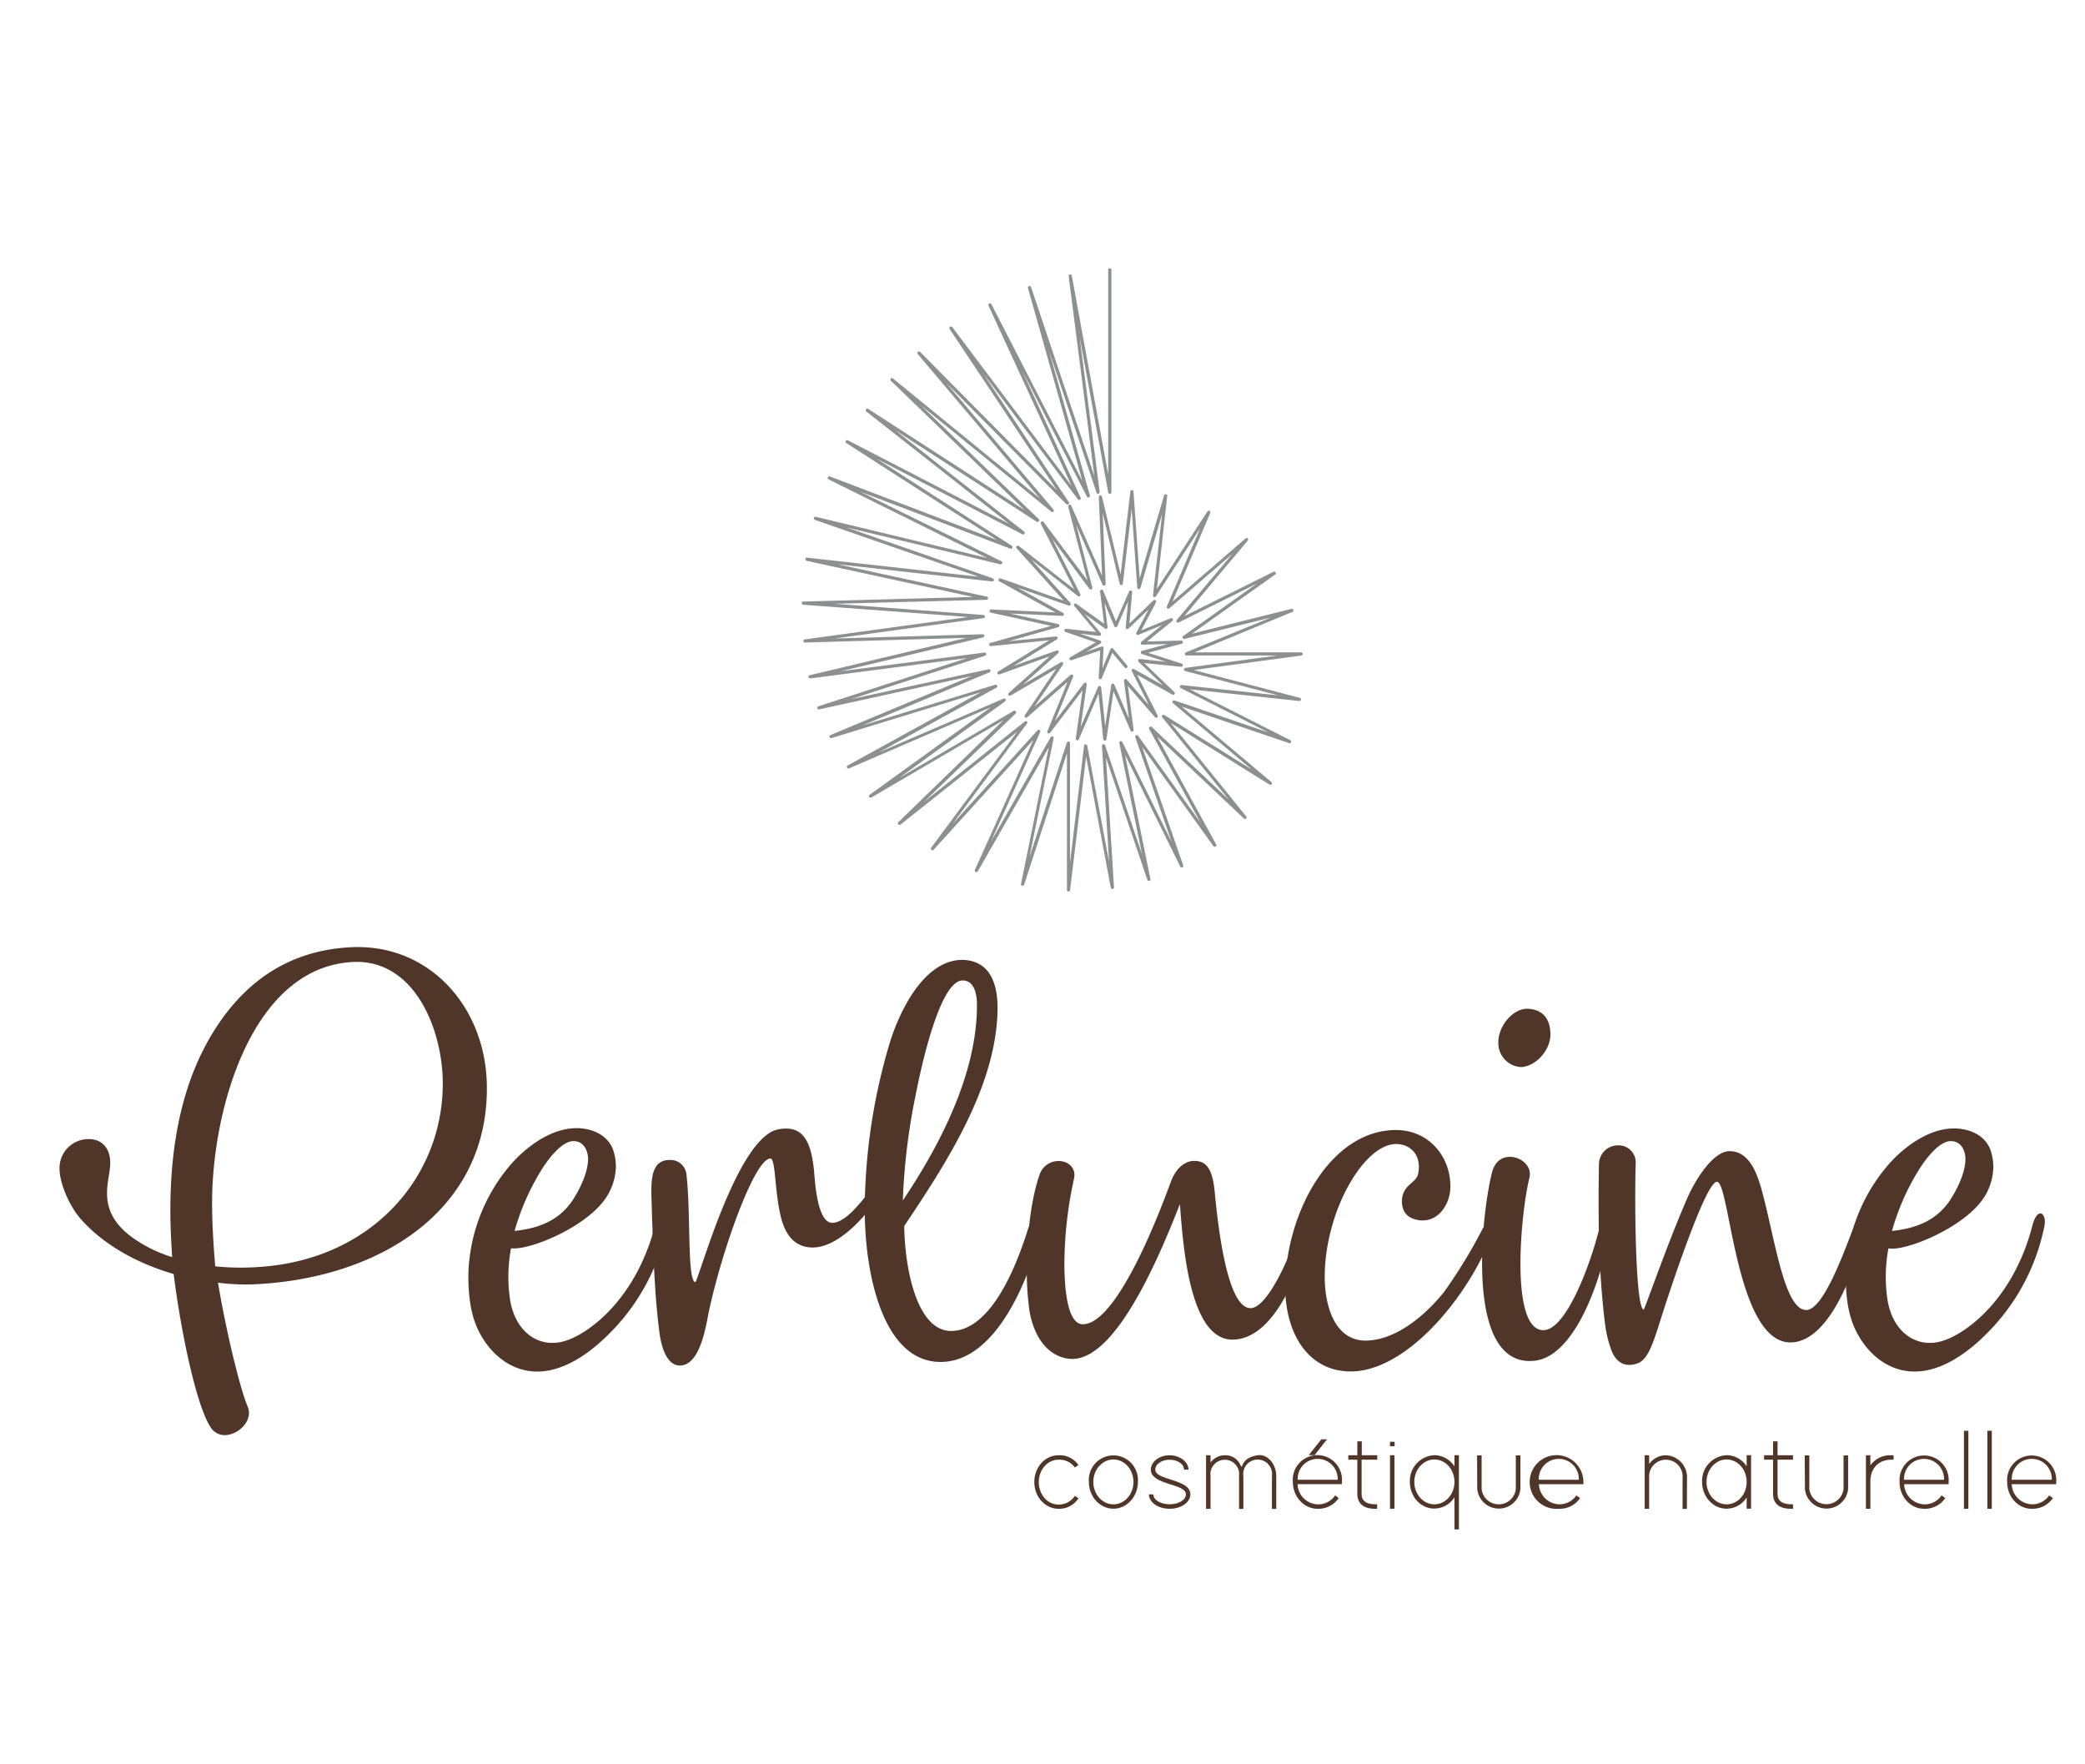 <svg xmlns="http://www.w3.org/2000/svg" width="260" height="220" id="Calque_1" data-name="Calque 1" viewBox="0 0 558 355"><defs><style>.cls-1{fill:#8c9091;}.cls-2{fill:#503629;}</style></defs><title>hisPlan de travail 1sun</title><path class="cls-1" d="M285.94,180h0a.43.43,0,0,1-.4-.43V143l-11.46,35.18a.44.44,0,0,1-.52.29.43.43,0,0,1-.31-.51l7.43-36.53-19,33.17a.44.44,0,0,1-.57.17.43.43,0,0,1-.19-.56l15.63-34.78L249.89,168.8a.43.43,0,0,1-.67-.54l23-31L241,162.1a.43.43,0,0,1-.59-.06.43.43,0,0,1,0-.59l28.09-27.26-35.28,20.64a.43.43,0,0,1-.47-.72l32.42-23.41-37.94,16.35a.43.43,0,0,1-.56-.21.43.43,0,0,1,.18-.56l35.61-19.59-39.91,12.25a.43.43,0,0,1-.53-.27.42.42,0,0,1,.24-.54l37.75-15.78-40.72,8.9a.43.43,0,0,1-.23-.83l39.79-12.89-42,5.44a.45.45,0,0,1-.48-.35.43.43,0,0,1,.33-.5l42-10-43.4,1.26A.43.43,0,0,1,215,113a.42.42,0,0,1,.37-.46l43.75-6L215,103.26a.43.43,0,0,1,0-.86l45.47-1.22-44.6-9.67a.43.43,0,0,1-.33-.49.42.42,0,0,1,.47-.36l45.85,5.09L218.1,80.56a.43.43,0,0,1,.24-.83l45.82,11-42.38-21a.43.43,0,0,1,.34-.79l44.72,17L226.5,60a.42.42,0,0,1-.14-.58.41.41,0,0,1,.56-.16L270,81.55l-38.15-30a.41.41,0,0,1-.08-.58.43.43,0,0,1,.58-.12l41.85,27.07L238.42,43.32a.43.43,0,0,1,0-.59.42.42,0,0,1,.59,0l39.27,32.06L245.61,36.17a.43.43,0,0,1,.63-.58l36.62,37-28.7-43.11a.43.43,0,0,1,.11-.59.44.44,0,0,1,.6.09l31.88,42.4-22.2-48.16a.44.44,0,0,1,.21-.57.43.43,0,0,1,.57.19l24.35,47.32L275.12,18.54a.43.43,0,0,1,.83-.25l16.93,50.55L286,15.35a.43.43,0,0,1,.85-.13l9.73,53.19V13.66a.43.43,0,0,1,.86,0V73.15a.42.42,0,0,1-.39.42.41.41,0,0,1-.46-.35L288.92,31.5l5.38,41.59a.43.43,0,0,1-.83.19L280.8,35.49,291.68,74a.43.43,0,0,1-.26.51.42.42,0,0,1-.54-.2l-17.29-33.6,15.62,33.91a.43.43,0,0,1-.17.55.42.42,0,0,1-.56-.11L263.16,41.4,286,75.75a.43.43,0,0,1-.67.54L253.34,44l28.59,33.77a.44.44,0,0,1,0,.58.43.43,0,0,1-.58,0l-35-28.55L278,80.35a.44.44,0,0,1,0,.58.46.46,0,0,1-.58.1L239.67,56.62l34.42,27.07a.43.43,0,0,1,.1.57.44.44,0,0,1-.56.15l-39-20.22,36.15,23.29a.44.44,0,0,1,.15.56.43.43,0,0,1-.54.21L230.22,73,268,91.63a.43.43,0,0,1,.22.53.45.45,0,0,1-.51.27l-41.12-9.85L265.72,96.2a.43.43,0,0,1-.19.83l-41.35-4.59,39.92,8.65a.45.45,0,0,1,.34.47.42.42,0,0,1-.42.38L223.43,103l39.76,3a.42.42,0,0,1,.4.41.44.44,0,0,1-.38.44l-39.8,5.44L263,111.16a.44.44,0,0,1,.44.37.42.42,0,0,1-.33.47L225,121.06l38.45-5a.45.45,0,0,1,.47.34.43.43,0,0,1-.28.5l-35.88,11.62,36.8-8a.43.43,0,0,1,.25.82l-34,14.23,35.54-10.9a.43.43,0,0,1,.52.24.43.43,0,0,1-.19.54l-31.42,17.29,33.32-14.36a.43.43,0,0,1,.42.74l-28.35,20.47,30.63-17.92a.44.44,0,0,1,.56.11.44.44,0,0,1,0,.57L247.4,155.92l26.87-21.42a.44.44,0,0,1,.57,0,.43.43,0,0,1,0,.56l-19.82,26.74,22.65-24.94a.44.44,0,0,1,.55-.07.43.43,0,0,1,.16.54l-13.12,29.2,15.93-27.84a.43.43,0,0,1,.52-.19.42.42,0,0,1,.27.49l-6.46,31.79,10-30.61a.42.42,0,0,1,.47-.29.43.43,0,0,1,.37.42v32L290.12,141a.44.44,0,0,1,.42-.38.46.46,0,0,1,.43.35l5.85,31.07-1.91-31a.43.43,0,0,1,.35-.45.43.43,0,0,1,.49.28l9.89,29.19-6.08-29.76a.43.43,0,0,1,.81-.28l13.19,26.71-9.72-28a.43.43,0,0,1,.76-.39l16.7,23.25-13.74-25.07a.43.43,0,0,1,.12-.55.41.41,0,0,1,.55,0l20.61,19.44-17.78-22a.41.41,0,0,1,0-.55.43.43,0,0,1,.55-.08l23.44,14.61-21.12-17.78a.43.43,0,0,1-.09-.54.43.43,0,0,1,.51-.2l25.12,8.56L316,125.56a.44.44,0,0,1-.21-.51.4.4,0,0,1,.45-.3l25.92,2.77L317.19,121a.44.44,0,0,1-.33-.44.43.43,0,0,1,.38-.4l24.58-3.31h-24.3a.43.43,0,0,1-.17-.83l22.75-9.33L317,112.41a.44.44,0,0,1-.5-.24.45.45,0,0,1,.14-.53l19.66-14L315.44,108a.43.43,0,0,1-.52-.66l14.89-17.68-16.87,14.57a.43.43,0,0,1-.67-.49l8.93-20.94L309.35,101a.42.42,0,0,1-.5.17.41.41,0,0,1-.28-.45L311,79l-5.8,19.77a.4.4,0,0,1-.46.3.44.44,0,0,1-.38-.39l-1.49-21.08L300.5,97.61a.42.42,0,0,1-.4.38.41.41,0,0,1-.44-.32l-4.55-18.91.79,18.94a.45.45,0,0,1-.34.44.43.43,0,0,1-.49-.25l-7.05-16,4.31,16.77a.43.43,0,0,1-.76.36l-9.95-13.36,7.5,14.76a.43.43,0,0,1-.11.52.42.42,0,0,1-.54,0L276,91.15l10.47,11.64a.42.42,0,0,1,0,.52.41.41,0,0,1-.5.17l-13.66-4.8,12.2,6.76a.43.43,0,0,1,.2.5.42.42,0,0,1-.43.31l-14-.64,12.91,2.82a.43.43,0,0,1,0,.84L270,113l12.58-1.25a.45.45,0,0,1,.45.29.43.43,0,0,1-.19.5l-11.63,7.12,11.57-4.16a.42.42,0,0,1,.51.18.43.43,0,0,1-.08.54l-9.44,8.43,10.13-6a.42.42,0,0,1,.53.08.44.44,0,0,1,.05.54l-7.6,11.21,9.63-8.45a.44.44,0,0,1,.54,0,.42.42,0,0,1,.14.51l-4.86,11.87,7.73-10.11a.43.43,0,0,1,.51-.14.44.44,0,0,1,.26.46L289.21,136l4.66-10.76a.44.44,0,0,1,.83.13l1.08,10.38,1.62-11a.42.42,0,0,1,.36-.37.45.45,0,0,1,.46.26l3.91,9.09-1.32-10.09a.44.44,0,0,1,.25-.45.42.42,0,0,1,.5.11l5.92,6.82-4.56-9.06a.43.43,0,0,1,.6-.57l7.75,4.35-6.56-6.32a.43.43,0,0,1-.09-.49.41.41,0,0,1,.43-.25l7,.75-6.46-2.09a.42.42,0,0,1-.29-.42.43.43,0,0,1,.31-.41l6.88-1.84-6.75.18a.43.43,0,0,1-.42-.28.45.45,0,0,1,.13-.49L311,108.7l-6.33,2.61a.41.41,0,0,1-.48-.11.44.44,0,0,1-.07-.49l3.26-6.19L302,109.67a.42.42,0,0,1-.49.08.44.44,0,0,1-.24-.42l.61-6.9L299,109a.43.43,0,0,1-.4.25h0a.41.41,0,0,1-.39-.26l-2.61-6.23.82,6.48a.43.43,0,0,1-.68.4l-5.45-3.9,4.31,5.14a.44.44,0,0,1,0,.48.45.45,0,0,1-.43.22L289,111l5.43,1.86a.45.45,0,0,1,.29.37.44.44,0,0,1-.22.41l-3.82,2.21,4.1-1.4a.42.42,0,0,1,.4.06.47.47,0,0,1,.17.37l-.31,5.4,2.15-5.14a.41.41,0,0,1,.33-.26.4.4,0,0,1,.39.15l3.73,4.47a.43.43,0,1,1-.66.55l-3.28-3.93-2.84,6.81a.43.43,0,0,1-.49.25.43.43,0,0,1-.33-.44l.41-7.27-7.68,2.63a.44.44,0,0,1-.53-.23.43.43,0,0,1,.18-.55l6.84-4-8.13-2.79a.45.45,0,0,1-.28-.5.43.43,0,0,1,.47-.33l8,.84-5.8-6.93a.44.44,0,0,1,0-.57.43.43,0,0,1,.57,0l7.4,5.3-1.09-8.63a.44.44,0,0,1,.32-.47.43.43,0,0,1,.51.25l3.43,8.21,3.52-8a.43.43,0,0,1,.82.21l-.74,8.37,6.44-6.2a.43.43,0,0,1,.56,0,.42.42,0,0,1,.12.54l-3.94,7.5,7.87-3.25a.43.43,0,0,1,.44.73L307,113.09l9.13-.24a.41.41,0,0,1,.44.37.42.42,0,0,1-.31.47l-9,2.42,9,2.91a.42.42,0,0,1,.28.5.4.4,0,0,1-.46.34l-9.87-1,8.07,7.77a.43.43,0,0,1,.05.57.44.44,0,0,1-.55.12L304.32,122l5.48,10.89a.44.44,0,0,1-.15.55.42.42,0,0,1-.56-.08L301.85,125l1.54,11.74a.44.44,0,0,1-.31.47.42.42,0,0,1-.51-.25L298,126.41l-1.89,12.85a.43.43,0,0,1-.85,0L294,127.09l-5.27,12.18a.44.44,0,0,1-.52.25.42.42,0,0,1-.3-.48l1.82-12.9-8.69,11.39a.44.44,0,0,1-.56.11.41.41,0,0,1-.18-.53l5.4-13.19-10.78,9.45a.43.43,0,0,1-.64-.57l8.41-12.4-12.23,7.17a.42.42,0,0,1-.56-.12.42.42,0,0,1,.06-.57l11-9.83-13.44,4.84a.43.43,0,0,1-.53-.22.42.42,0,0,1,.16-.55l13.62-8.34-15.59,1.55a.43.43,0,0,1-.16-.84l16.31-4.58-16.16-3.54a.43.43,0,0,1-.33-.48.42.42,0,0,1,.44-.37l17.19.79L267.44,97a.44.44,0,0,1-.19-.56.44.44,0,0,1,.54-.23l16.88,5.93-12.62-14a.43.43,0,0,1,.58-.62l14.85,11.59-8.91-17.52a.43.43,0,0,1,.16-.56.42.42,0,0,1,.57.11L291,96.72,285.87,77a.44.44,0,0,1,.28-.51.43.43,0,0,1,.53.23l8.26,18.78-.87-21.07a.44.44,0,0,1,.36-.45.43.43,0,0,1,.48.33l5,20.85,2.6-22.22a.42.42,0,0,1,.42-.38h0a.43.43,0,0,1,.42.4L305,96.18,311.54,74a.42.42,0,0,1,.49-.3.42.42,0,0,1,.34.47L309.62,99l13.54-20.73a.43.43,0,0,1,.75.41l-10.12,23.73,19.56-16.9a.42.42,0,0,1,.58,0,.43.43,0,0,1,0,.58l-17,20.24,23.9-11.89a.43.43,0,0,1,.56.16.44.44,0,0,1-.12.57L319,111l26.61-6.63a.43.43,0,0,1,.51.28.42.42,0,0,1-.24.53L319.7,116h28.54a.43.43,0,0,1,.05.85l-28.79,3.88,28.36,7.45a.44.44,0,0,1,.31.5.41.41,0,0,1-.47.34l-29.25-3.13,26.86,13.61a.43.43,0,0,1,.2.55.41.41,0,0,1-.53.24l-28.73-9.78,24,20.19a.43.43,0,0,1,.07.58.42.42,0,0,1-.57.11L313.33,134.9l20.18,25a.43.43,0,0,1,0,.58.44.44,0,0,1-.59,0l-23.26-21.94,15.82,28.87a.42.42,0,0,1-.15.57.44.44,0,0,1-.58-.11l-19.09-26.58,11,31.72a.43.43,0,0,1-.24.54.42.42,0,0,1-.55-.21l-14.77-29.9,6.78,33.22a.43.43,0,0,1-.31.5.43.43,0,0,1-.51-.28L296,144.24l2.13,34.64a.43.43,0,0,1-.38.45.42.42,0,0,1-.47-.34l-6.61-35.1-4.28,35.68A.43.43,0,0,1,285.94,180Z"></path><path class="cls-2" d="M60.48,325.47a4.42,4.42,0,0,1-4-1.92c-4.2-6.13-8.41-28.1-10-41.19C37.31,279.71,28.3,275,21.93,268c-3.24-3.49-6-9.85-6-13.82a7.75,7.75,0,0,1,7.92-7.92c3,0,5.77,2,5.65,6.72s-4,12.37,5.88,19.58a37,37,0,0,0,10.69,5.28c-.24-4-.48-8.16-.48-12.37,0-16.81,2.76-35.18,13-50.2,7.93-11.65,19-19.21,34.23-20.29,21.62-1.68,37.11,15.61,37.47,36.75.6,32.78-27.38,51.28-60.89,53.32a58.25,58.25,0,0,1-11.05-.36c1.92,11.77,5.77,28.1,7.93,33.14C67.81,321.51,64,325.23,60.48,325.47Zm-3.72-62.21c0,5.65.36,11.29.84,17.05a68.14,68.14,0,0,0,12.25.13c30.15-2.17,49.12-24.62,48.64-50-.36-14.54-8-32.19-23.78-31.59C67.33,200,56.76,238.52,56.76,263.26Z"></path><path class="cls-2" d="M136.76,275.51a41.21,41.21,0,0,0-.24,13.81c1.44,8.77,7.93,13.09,14.78,10.93,6.48-2,19-11.41,24-30.86.6-2.29,1.45-3.25,2.17-3.25s1.44,1.32,1.08,3.25a56.12,56.12,0,0,1-15.62,29.06c-4.92,4.92-12.13,10.33-19.81,10-5.89-.24-10.81-3.85-13.93-8.89-2.4-3.84-3.85-8.53-3.85-17A47,47,0,0,1,136,253.89c4-4.92,11.05-10.56,18.26-10.56,4.2,0,8.4,1.8,9.85,5.88a14.32,14.32,0,0,1,.72,4.44,15.7,15.7,0,0,1-2.05,7.33c-4.56,8.17-19.69,14.53-25.1,14.53Zm1-4.68c5.53-.6,11.65-2.28,15.62-8.41,2.16-3.36,4-7.57,4-10.81,0-2.28-1.2-5-4.2-4.8-2.77.24-6.13,4.2-8.41,7.92A63.71,63.71,0,0,0,137.72,270.83Z"></path><path class="cls-2" d="M222.76,268.67c3.6,0,8.29-6.13,10.69-9.61,1-1.44,2-1.56,2.64-1.2s.48,1.44-.36,2.88c-2.76,4.56-10.57,14.41-18.14,14.53-4.56,0-7.2-2.88-8.52-7.81-1.8-7-1.44-16-2.88-16-4.21,0-12.85,24.14-16.46,40.83-.72,3.49-2.16,13.94-7.32,14.54-3.85.48-5.41-4.93-5.89-8.53-1.32-10-1.68-20.42-2.16-36-.12-4.68-.24-10.45,4.8-10.45a4.29,4.29,0,0,1,4.57,4.09c1.2,10.32.12,28.58,2.4,28.58,1.44-2.52,11.29-38.55,22-40.83a9.86,9.86,0,0,1,2.52-.24c5.4.12,6.6,5.76,7.2,11.16C218.07,256.9,218.56,268.67,222.76,268.67Z"></path><path class="cls-2" d="M242,269.51c.12,11.05,3.25,28,12.49,28.1,11.17,0,18-18.86,20.66-27.38.72-2,1.92-3.13,2.64-3.13s1.2,1.33.6,4.09c-2.52,10.93-11.29,34.71-26.66,34.71s-20.3-23.42-20.3-40.72a157,157,0,0,1,6.73-44.79c2.28-7.45,8.77-22.1,19.46-22.1,7.08.24,9.24,5.88,9.36,12.49C267,231.44,253.75,252,242,269.51Zm-.36-6.85c9.73-14.53,19.82-33.63,19.82-52.24,0-3.6-1-6.61-3.84-6.61-6.37,0-11.53,25.22-12.73,31.47A169.61,169.61,0,0,0,241.62,262.66Z"></path><path class="cls-2" d="M284.86,279.47c0,9,1.32,16.34,4.93,16.34,6.72,0,15.49-16.22,23.54-38.07,1.56-4.21,4.2-5.65,6.24-5.65,3.24,0,4.93,2,5.53,8.41,1.56,16.45,4.44,31,9.6,31,4.21,0,10.09-12.49,12.37-20.05.36-1.32,1.08-1.8,1.68-1.8s1.33.84,1.09,2.28c-1.69,8.77-8.53,28-20.06,28-11.17-.12-13.09-23.78-14-36.27-4.81,12.13-16.57,41.43-28.82,41.43-4.09,0-9.61-3-11.41-12.61a76.91,76.91,0,0,1-.72-13.21c.12-8,1.2-17.29,3.36-23.41a5.33,5.33,0,0,1,5.4-3.73c2.4.12,4.45,1.92,3.85,4.69A108,108,0,0,0,284.86,279.47Z"></path><path class="cls-2" d="M380.11,268c-3.48-.37-4.8-2.29-4.92-4.81-.12-4.68,3.72-5,4.32-7.56,1.08-4.93-1.92-8.05-5.89-8.05-8.52,0-19,17.77-19.09,35.43,0,8.52,3,17.17,10.93,17.17,7,0,14.77-5.28,21-13a138.69,138.69,0,0,0,10.33-16.93,1.53,1.53,0,0,1,1.8-.84,1.34,1.34,0,0,1,.84,1.92c-5.64,15.85-22.45,37.11-37.95,37.11-11.28,0-17.77-10.09-17.53-23.54.48-19.34,12.25-41.07,29.66-41.07,8.65,0,14.66,7,14.54,15.25C388.16,263.26,385.27,268.43,380.11,268Z"></path><path class="cls-2" d="M413.38,297.37c6.37-.6,13.21-20.18,15.13-29.3.36-1.57,1.08-1.93,1.69-1.81s1.08,1.2.84,2.89c-1.69,12.61-8.89,34.82-20.06,36.39-19.58,2.52-14.29-40.48-11.65-50.45.72-2.76,2.52-4,4.56-4.08,3-.12,6.25,2.4,5.41,5.65C406.9,266.38,404,298.21,413.38,297.37ZM401,220.27c0-4.21,3.73-8.77,7.57-8.89,3.36,0,6.36,1.8,6.36,6.85,0,4.44-4.08,8.64-7.92,8.76A6.43,6.43,0,0,1,401,220.27Z"></path><path class="cls-2" d="M427.92,252.93a5.1,5.1,0,0,1,5.16-5,4.59,4.59,0,0,1,4.69,4.56c-.36,9.61-.12,39.39,2.16,39.39,1.2-2.76,6.6-18.37,11.77-30.14,1.8-4.08,6.6-12.25,11.17-12.25,5.64,0,7.68,6.73,9,11.89,3.25,12.37,5.77,30.62,11.53,30.62,4.57,0,10.09-15.49,12.85-22.57.6-1.44,1.33-2.65,2.53-2.17.72.36.6,1.81.12,4-1.56,6.48-8.29,29.42-19.82,29.42-14.65-.24-16.09-43-19.57-43-2.53,0-9.37,19.45-13.7,32.54-2.88,8.77-4.2,14.77-7.44,16s-5.65,0-7-3.13a31.52,31.52,0,0,1-1.8-7.2C427.8,281.76,427.68,267.7,427.92,252.93Z"></path><path class="cls-2" d="M505.39,275.51a41.21,41.21,0,0,0-.24,13.81c1.44,8.77,7.93,13.09,14.77,10.93,6.49-2,19-11.41,24-30.86.6-2.29,1.44-3.25,2.16-3.25s1.44,1.32,1.08,3.25a56.1,56.1,0,0,1-15.61,29.06c-4.92,4.92-12.13,10.33-19.81,10-5.89-.24-10.81-3.85-13.93-8.89-2.41-3.84-3.85-8.53-3.85-17a46.87,46.87,0,0,1,10.69-28.59c4-4.92,11.05-10.56,18.26-10.56,4.2,0,8.4,1.8,9.84,5.88a14.32,14.32,0,0,1,.72,4.44,15.82,15.82,0,0,1-2,7.33c-4.56,8.17-19.69,14.53-25.1,14.53Zm1-4.68c5.53-.6,11.65-2.28,15.61-8.41,2.17-3.36,4-7.57,4-10.81,0-2.28-1.2-5-4.21-4.8-2.76.24-6.12,4.2-8.4,7.92A63.35,63.35,0,0,0,506.35,270.83Z"></path><path class="cls-2" d="M287.67,341.73l.95.65a6.09,6.09,0,0,1-5.34,2.81c-3.55,0-6.47-3.16-6.47-7.17s2.92-7.15,6.47-7.15a6.06,6.06,0,0,1,5.34,2.62l-.95.66a5.08,5.08,0,0,0-4.39-2.09c-2.95,0-5.27,2.68-5.27,6s2.32,6,5.27,6A5.12,5.12,0,0,0,287.67,341.73Z"></path><path class="cls-2" d="M291.41,338a6.58,6.58,0,1,1,13.12,0c0,4-3,7.17-6.56,7.17S291.41,342,291.41,338Zm1.19,0c0,3.29,2.39,6,5.37,6s5.37-2.68,5.37-6-2.39-6-5.37-6S292.6,334.74,292.6,338Z"></path><path class="cls-2" d="M318.07,334.72h-1.19c0-1.56-1.85-2.66-3.85-2.66s-3.85,1.1-3.85,2.66c0,2.92,9.43,2.44,9.4,6.62,0,2-2.3,3.85-5.55,3.85s-5.55-1.86-5.55-3.85h1.19c0,1.58,2.12,2.65,4.36,2.65s4.35-1.07,4.35-2.65c0-3-9.36-2.42-9.39-6.62,0-2,2.14-3.85,5-3.85S318.07,332.69,318.07,334.72Z"></path><path class="cls-2" d="M331.94,333.44c.86,1.75-.33-1.83,4.62-2.57,2.72-.42,5,2.41,5,5.57v8.15l0,.63h-1.16l0-.6,0-8.18a3.86,3.86,0,1,0-7.64,0v8.15l0,.63h-1.16l0-.6c0-2.54,0-5,0-7.58v-.6a3.85,3.85,0,1,0-7.63,0v8.75h-1.2V330.87h1.2v1.94a4.79,4.79,0,0,1,3.81-1.94A4.31,4.31,0,0,1,331.94,333.44Z"></path><path class="cls-2" d="M357.32,341.61l.95.71a6.56,6.56,0,0,1-5.67,2.87C349,345.19,346,342,346,338a6.59,6.59,0,1,1,13.13,0v.6H347.26A5.59,5.59,0,0,0,352.6,344,5.43,5.43,0,0,0,357.32,341.61Zm-10.06-4.18H358a5.36,5.36,0,1,0-10.71,0ZM352,330.6l-.18.24h-1.56l.78-1,2.39-3,.18-.23h1.55l-.78.95Z"></path><path class="cls-2" d="M364.4,332.06v9.22c0,1.82,1.37,2.71,3.55,2.71h.6v1.2H368c-3.13,0-4.71-1.44-4.74-3.91v-9.22h-2.42v-1.19h2.42v-3.73h1.19v3.73h4.15v1.19H364.4Z"></path><path class="cls-2" d="M372.6,328.45H372v-1.19h1.23v1.19h-.63Zm-.6,3v-.59h1.19v14.32H372V331.46Z"></path><path class="cls-2" d="M377.32,338a6.88,6.88,0,0,1,6.56-7.15,6.42,6.42,0,0,1,5.37,3v-3h1.19v19.87h-1.19v-8.59a6.44,6.44,0,0,1-5.37,3C380.3,345.19,377.32,342,377.32,338Zm1.19,0c0,3.29,2.39,6,5.37,6s5.37-2.68,5.37-6-2.39-6-5.37-6S378.51,334.74,378.51,338Z"></path><path class="cls-2" d="M395.3,331.46l0-.56h1.22l0,.59,0,8.39a4.6,4.6,0,0,0,9.15,0v-8.42l0-.56h1.23l0,.59,0,8.39a5.8,5.8,0,0,1-11.55,0Z"></path><path class="cls-2" d="M421.87,341.61l1,.71a6.56,6.56,0,0,1-5.67,2.87,7.19,7.19,0,1,1,6.56-7.17v.6h-11.9a5.58,5.58,0,0,0,5.34,5.37A5.43,5.43,0,0,0,421.87,341.61Zm-10.05-4.18h10.71a5.36,5.36,0,1,0-10.71,0Z"></path><path class="cls-2" d="M451.46,344.59l0,.63h-1.16l0-.6,0-7.7a4.49,4.49,0,1,0-8.95,0v8.27h-1.19V330.87h1.19v2.33a5.58,5.58,0,0,1,4.48-2.33,5.87,5.87,0,0,1,5.66,6.05Z"></path><path class="cls-2" d="M455.52,338a6.88,6.88,0,0,1,6.56-7.15,6.4,6.4,0,0,1,5.37,3v-3h1.19v14.32h-1.19v-3a6.43,6.43,0,0,1-5.37,3C458.5,345.19,455.52,342,455.52,338Zm1.19,0c0,3.29,2.39,6,5.37,6s5.37-2.68,5.37-6-2.38-6-5.37-6S456.71,334.74,456.71,338Z"></path><path class="cls-2" d="M475.72,332.06v9.22c0,1.82,1.37,2.71,3.55,2.71h.59v1.2h-.59c-3.13,0-4.72-1.44-4.75-3.91v-9.22h-2.41v-1.19h2.41v-3.73h1.2v3.73h4.14v1.19h-4.14Z"></path><path class="cls-2" d="M483,331.46l0-.56h1.22l0,.59,0,8.39a4.61,4.61,0,0,0,9.16,0v-8.42l0-.56h1.22l0,.59,0,8.39a5.8,5.8,0,0,1-11.55,0Z"></path><path class="cls-2" d="M500.56,333.58a6.46,6.46,0,0,1,5.61-2.71h.6v1.19h-.6c-3.25,0-5.58,2.09-5.61,5.82v7.31h-1.19V330.87h1.19v2.71Z"></path><path class="cls-2" d="M519.61,341.61l1,.71a6.56,6.56,0,0,1-5.67,2.87c-3.61,0-6.56-3.16-6.56-7.17a6.58,6.58,0,1,1,13.12,0v.6h-11.9A5.59,5.59,0,0,0,514.9,344,5.41,5.41,0,0,0,519.61,341.61Zm-10.05-4.18h10.71a5.36,5.36,0,1,0-10.71,0Z"></path><path class="cls-2" d="M525.6,324.9v-.59h1.19v20.88H525.6V324.9Z"></path><path class="cls-2" d="M531.87,324.9v-.59h1.19v20.88h-1.19V324.9Z"></path><path class="cls-2" d="M548.4,341.61l1,.71a6.56,6.56,0,0,1-5.67,2.87c-3.61,0-6.56-3.16-6.56-7.17a6.58,6.58,0,1,1,13.12,0v.6h-11.9a5.59,5.59,0,0,0,5.34,5.37A5.4,5.4,0,0,0,548.4,341.61Zm-10-4.18h10.71a5.36,5.36,0,1,0-10.71,0Z"></path></svg>
